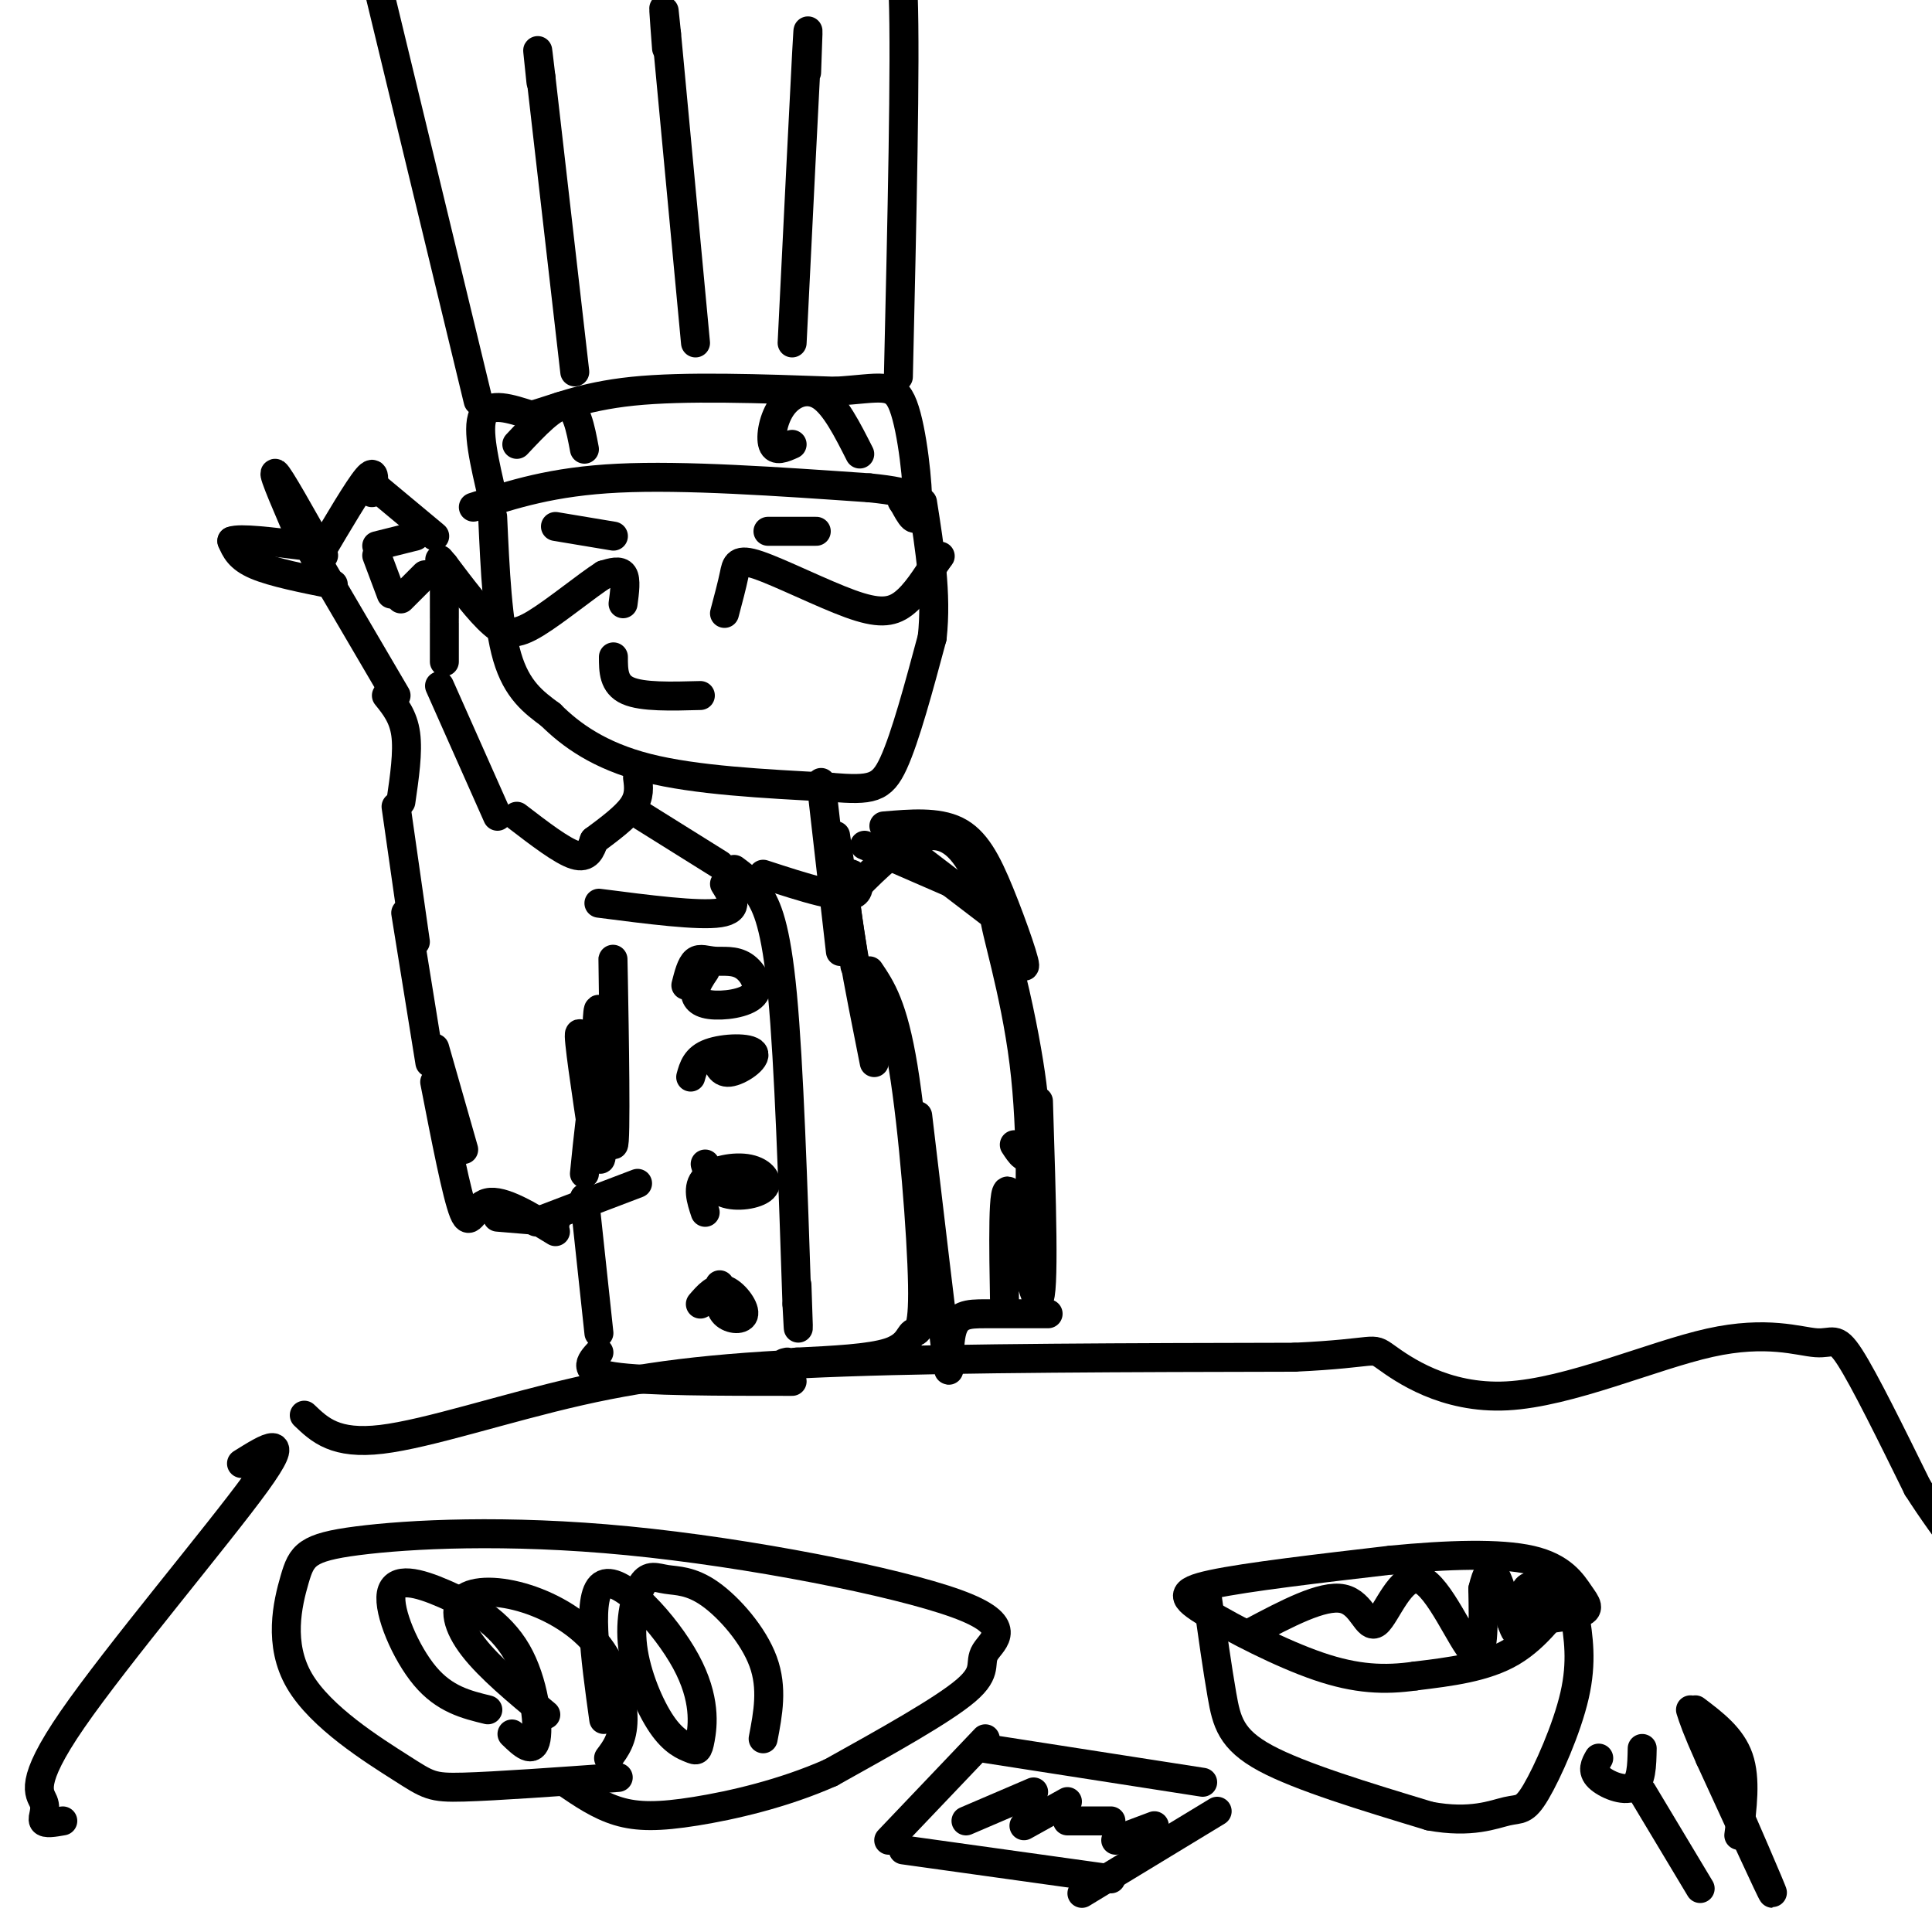<svg viewBox='0 0 400 400' version='1.1' xmlns='http://www.w3.org/2000/svg' xmlns:xlink='http://www.w3.org/1999/xlink'><g fill='none' stroke='rgb(0,0,0)' stroke-width='6' stroke-linecap='round' stroke-linejoin='round'><path d='M102,107c0.500,11.083 1.000,22.167 3,29c2.000,6.833 5.500,9.417 9,12'/><path d='M114,148c4.156,4.133 10.044,8.467 20,11c9.956,2.533 23.978,3.267 38,4'/><path d='M172,163c8.444,0.667 10.556,0.333 13,-5c2.444,-5.333 5.222,-15.667 8,-26'/><path d='M193,132c1.000,-9.000 -0.500,-18.500 -2,-28'/><path d='M115,109c0.000,0.000 12.000,2.000 12,2'/><path d='M159,110c0.000,0.000 10.000,0.000 10,0'/><path d='M98,105c8.167,-2.667 16.333,-5.333 30,-6c13.667,-0.667 32.833,0.667 52,2'/><path d='M180,101c10.333,1.000 10.167,2.500 10,4'/><path d='M102,103c-1.667,-7.083 -3.333,-14.167 -2,-17c1.333,-2.833 5.667,-1.417 10,0'/><path d='M110,86c4.356,-1.111 10.244,-3.889 21,-5c10.756,-1.111 26.378,-0.556 42,0'/><path d='M173,81c9.452,-0.583 12.083,-2.042 14,3c1.917,5.042 3.119,16.583 3,21c-0.119,4.417 -1.560,1.708 -3,-1'/><path d='M187,104c-0.500,-0.333 -0.250,-0.667 0,-1'/><path d='M99,83c0.000,0.000 -22.000,-91.000 -22,-91'/><path d='M186,78c0.750,-32.583 1.500,-65.167 1,-79c-0.500,-13.833 -2.250,-8.917 -4,-4'/><path d='M119,77c0.000,0.000 -7.000,-61.000 -7,-61'/><path d='M112,16c-1.167,-10.000 -0.583,-4.500 0,1'/><path d='M144,71c0.000,0.000 -6.000,-64.000 -6,-64'/><path d='M138,7c-1.000,-10.167 -0.500,-3.583 0,3'/><path d='M164,71c1.250,-25.333 2.500,-50.667 3,-60c0.500,-9.333 0.250,-2.667 0,4'/><path d='M150,127c0.778,-2.927 1.557,-5.853 2,-8c0.443,-2.147 0.552,-3.514 5,-2c4.448,1.514 13.236,5.907 19,8c5.764,2.093 8.504,1.884 11,0c2.496,-1.884 4.748,-5.442 7,-9'/><path d='M194,116c1.167,-1.500 0.583,-0.750 0,0'/><path d='M129,125c0.333,-2.500 0.667,-5.000 0,-6c-0.667,-1.000 -2.333,-0.500 -4,0'/><path d='M125,119c-3.369,2.119 -9.792,7.417 -14,10c-4.208,2.583 -6.202,2.452 -9,0c-2.798,-2.452 -6.399,-7.226 -10,-12'/><path d='M92,117c-1.667,-2.000 -0.833,-1.000 0,0'/><path d='M127,136c0.000,2.833 0.000,5.667 3,7c3.000,1.333 9.000,1.167 15,1'/><path d='M83,166c0.750,-5.167 1.500,-10.333 1,-14c-0.500,-3.667 -2.250,-5.833 -4,-8'/><path d='M82,144c0.000,0.000 -17.000,-29.000 -17,-29'/><path d='M65,115c-2.833,-4.833 -1.417,-2.417 0,0'/><path d='M69,121c-6.250,-1.250 -12.500,-2.500 -16,-4c-3.500,-1.500 -4.250,-3.250 -5,-5'/><path d='M48,112c1.667,-0.667 8.333,0.167 15,1'/><path d='M63,113c-3.333,-7.667 -6.667,-15.333 -6,-15c0.667,0.333 5.333,8.667 10,17'/><path d='M66,115c4.083,-6.917 8.167,-13.833 10,-16c1.833,-2.167 1.417,0.417 1,3'/><path d='M78,101c0.000,0.000 12.000,10.000 12,10'/><path d='M78,113c0.000,0.000 8.000,-2.000 8,-2'/><path d='M78,115c0.000,0.000 3.000,8.000 3,8'/><path d='M83,124c0.000,0.000 5.000,-5.000 5,-5'/><path d='M92,119c0.000,0.000 0.000,9.000 0,9'/><path d='M92,129c0.000,0.000 0.000,8.000 0,8'/><path d='M91,142c0.000,0.000 12.000,27.000 12,27'/><path d='M82,167c0.000,0.000 4.000,28.000 4,28'/><path d='M84,189c0.000,0.000 5.000,31.000 5,31'/><path d='M90,217c0.000,0.000 6.000,21.000 6,21'/><path d='M90,224c2.289,11.756 4.578,23.511 6,27c1.422,3.489 1.978,-1.289 5,-2c3.022,-0.711 8.511,2.644 14,6'/><path d='M103,252c0.000,0.000 12.000,1.000 12,1'/><path d='M111,253c0.000,0.000 21.000,-8.000 21,-8'/><path d='M132,161c0.250,1.917 0.500,3.833 -1,6c-1.500,2.167 -4.750,4.583 -8,7'/><path d='M107,169c4.667,3.583 9.333,7.167 12,8c2.667,0.833 3.333,-1.083 4,-3'/><path d='M133,169c0.000,0.000 16.000,10.000 16,10'/><path d='M150,183c1.667,2.667 3.333,5.333 -1,6c-4.333,0.667 -14.667,-0.667 -25,-2'/><path d='M152,180c1.622,1.200 3.244,2.400 5,5c1.756,2.600 3.644,6.600 5,21c1.356,14.400 2.178,39.200 3,64'/><path d='M165,270c0.500,10.000 0.250,3.000 0,-4'/><path d='M146,201c-0.907,1.337 -1.813,2.675 -2,4c-0.187,1.325 0.347,2.639 3,3c2.653,0.361 7.426,-0.229 9,-2c1.574,-1.771 -0.052,-4.722 -2,-6c-1.948,-1.278 -4.217,-0.883 -6,-1c-1.783,-0.117 -3.081,-0.748 -4,0c-0.919,0.748 -1.460,2.874 -2,5'/><path d='M148,218c0.458,2.113 0.917,4.226 3,4c2.083,-0.226 5.792,-2.792 5,-4c-0.792,-1.208 -6.083,-1.060 -9,0c-2.917,1.060 -3.458,3.030 -4,5'/><path d='M146,241c0.766,2.523 1.531,5.046 4,6c2.469,0.954 6.641,0.338 8,-1c1.359,-1.338 -0.096,-3.399 -3,-4c-2.904,-0.601 -7.258,0.257 -9,2c-1.742,1.743 -0.871,4.372 0,7'/><path d='M149,266c-0.119,2.369 -0.238,4.738 1,6c1.238,1.262 3.833,1.417 4,0c0.167,-1.417 -2.095,-4.405 -4,-5c-1.905,-0.595 -3.452,1.202 -5,3'/><path d='M121,243c0.769,-7.617 1.537,-15.234 2,-15c0.463,0.234 0.619,8.321 1,11c0.381,2.679 0.987,-0.048 0,-7c-0.987,-6.952 -3.568,-18.129 -4,-18c-0.432,0.129 1.284,11.565 3,23'/><path d='M123,237c0.509,-5.032 0.281,-29.112 1,-28c0.719,1.112 2.386,27.415 3,28c0.614,0.585 0.175,-24.547 0,-34c-0.175,-9.453 -0.088,-3.226 0,3'/><path d='M121,248c0.000,0.000 3.000,28.000 3,28'/><path d='M124,280c-1.833,2.000 -3.667,4.000 3,5c6.667,1.000 21.833,1.000 37,1'/><path d='M107,92c3.833,-4.083 7.667,-8.167 10,-8c2.333,0.167 3.167,4.583 4,9'/><path d='M164,92c-1.726,0.774 -3.452,1.548 -4,0c-0.548,-1.548 0.083,-5.417 2,-8c1.917,-2.583 5.119,-3.881 8,-2c2.881,1.881 5.440,6.940 8,12'/><path d='M170,162c0.000,0.000 4.000,35.000 4,35'/><path d='M173,173c0.000,0.000 4.000,27.000 4,27'/><path d='M158,181c8.378,2.733 16.756,5.467 19,4c2.244,-1.467 -1.644,-7.133 -2,-2c-0.356,5.133 2.822,21.067 6,37'/><path d='M180,201c2.455,3.632 4.909,7.263 7,20c2.091,12.737 3.818,34.579 4,45c0.182,10.421 -1.182,9.421 -2,10c-0.818,0.579 -1.091,2.737 -5,4c-3.909,1.263 -11.455,1.632 -19,2'/><path d='M165,282c-3.500,0.333 -2.750,0.167 -2,0'/><path d='M176,185c8.156,-8.289 16.311,-16.578 23,-9c6.689,7.578 11.911,31.022 14,44c2.089,12.978 1.044,15.489 0,18'/><path d='M213,238c-0.500,2.833 -1.750,0.917 -3,-1'/><path d='M183,171c5.533,-0.470 11.067,-0.939 15,1c3.933,1.939 6.266,6.288 9,13c2.734,6.712 5.871,15.787 5,15c-0.871,-0.787 -5.749,-11.438 -6,-10c-0.251,1.438 4.125,14.964 6,30c1.875,15.036 1.250,31.582 1,37c-0.250,5.418 -0.125,-0.291 0,-6'/><path d='M215,228c0.644,20.289 1.289,40.578 0,41c-1.289,0.422 -4.511,-19.022 -6,-22c-1.489,-2.978 -1.244,10.511 -1,24'/><path d='M190,231c2.554,21.577 5.107,43.155 6,50c0.893,6.845 0.125,-1.042 1,-5c0.875,-3.958 3.393,-3.988 7,-4c3.607,-0.012 8.304,-0.006 13,0'/><path d='M179,175c0.000,0.000 23.000,10.000 23,10'/><path d='M188,176c0.000,0.000 17.000,13.000 17,13'/><path d='M13,377c-1.817,0.322 -3.633,0.644 -4,0c-0.367,-0.644 0.716,-2.255 0,-4c-0.716,-1.745 -3.231,-3.624 6,-17c9.231,-13.376 30.209,-38.250 38,-49c7.791,-10.750 2.396,-7.375 -3,-4'/><path d='M63,293c3.208,3.071 6.417,6.143 16,5c9.583,-1.143 25.542,-6.500 41,-10c15.458,-3.500 30.417,-5.143 55,-6c24.583,-0.857 58.792,-0.929 93,-1'/><path d='M268,281c17.765,-0.822 15.679,-2.376 19,0c3.321,2.376 12.050,8.684 25,8c12.950,-0.684 30.121,-8.359 42,-11c11.879,-2.641 18.468,-0.250 22,0c3.532,0.250 4.009,-1.643 7,3c2.991,4.643 8.495,15.821 14,27'/><path d='M397,308c5.833,9.167 13.417,18.583 21,28'/><path d='M128,368c-12.676,0.907 -25.351,1.814 -32,2c-6.649,0.186 -7.271,-0.349 -13,-4c-5.729,-3.651 -16.567,-10.416 -21,-18c-4.433,-7.584 -2.463,-15.986 -1,-21c1.463,-5.014 2.419,-6.640 13,-8c10.581,-1.360 30.785,-2.453 56,0c25.215,2.453 55.439,8.451 68,13c12.561,4.549 7.459,7.648 6,10c-1.459,2.352 0.726,3.958 -4,8c-4.726,4.042 -16.363,10.521 -28,17'/><path d='M172,367c-9.845,4.369 -20.458,6.792 -28,8c-7.542,1.208 -12.012,1.202 -16,0c-3.988,-1.202 -7.494,-3.601 -11,-6'/><path d='M101,354c-4.479,-1.092 -8.958,-2.184 -13,-7c-4.042,-4.816 -7.647,-13.357 -7,-17c0.647,-3.643 5.544,-2.389 11,0c5.456,2.389 11.469,5.912 15,12c3.531,6.088 4.580,14.739 4,18c-0.580,3.261 -2.790,1.130 -5,-1'/><path d='M113,355c-5.829,-4.837 -11.657,-9.674 -15,-14c-3.343,-4.326 -4.200,-8.140 -2,-10c2.200,-1.860 7.456,-1.767 13,0c5.544,1.767 11.377,5.206 15,10c3.623,4.794 5.035,10.941 5,15c-0.035,4.059 -1.518,6.029 -3,8'/><path d='M125,356c-1.827,-13.180 -3.655,-26.361 0,-28c3.655,-1.639 12.791,8.263 17,16c4.209,7.737 3.489,13.308 3,16c-0.489,2.692 -0.749,2.504 -2,2c-1.251,-0.504 -3.493,-1.326 -6,-5c-2.507,-3.674 -5.279,-10.202 -6,-16c-0.721,-5.798 0.611,-10.866 2,-13c1.389,-2.134 2.836,-1.335 5,-1c2.164,0.335 5.044,0.206 9,3c3.956,2.794 8.987,8.513 11,14c2.013,5.487 1.006,10.744 0,16'/><path d='M250,331c1.022,7.267 2.044,14.533 3,20c0.956,5.467 1.844,9.133 9,13c7.156,3.867 20.578,7.933 34,12'/><path d='M296,376c8.648,1.608 13.266,-0.373 16,-1c2.734,-0.627 3.582,0.100 6,-4c2.418,-4.100 6.405,-13.029 8,-20c1.595,-6.971 0.797,-11.986 0,-17'/><path d='M326,334c-0.036,-3.905 -0.125,-5.167 -2,-3c-1.875,2.167 -5.536,7.762 -11,11c-5.464,3.238 -12.732,4.119 -20,5'/><path d='M293,347c-6.332,0.907 -12.161,0.676 -20,-2c-7.839,-2.676 -17.687,-7.797 -23,-11c-5.313,-3.203 -6.089,-4.486 1,-6c7.089,-1.514 22.045,-3.257 37,-5'/><path d='M288,323c11.730,-1.140 22.557,-1.491 29,0c6.443,1.491 8.504,4.825 10,7c1.496,2.175 2.427,3.193 0,4c-2.427,0.807 -8.214,1.404 -14,2'/><path d='M259,338c7.426,-3.938 14.852,-7.876 19,-7c4.148,0.876 5.019,6.565 7,5c1.981,-1.565 5.072,-10.383 9,-9c3.928,1.383 8.694,12.967 11,15c2.306,2.033 2.153,-5.483 2,-13'/><path d='M307,329c0.756,-3.290 1.646,-5.016 3,-2c1.354,3.016 3.172,10.774 4,11c0.828,0.226 0.665,-7.078 2,-9c1.335,-1.922 4.167,1.539 7,5'/><path d='M184,381c0.000,0.000 20.000,-21.000 20,-21'/><path d='M204,362c0.000,0.000 45.000,7.000 45,7'/><path d='M187,383c0.000,0.000 43.000,6.000 43,6'/><path d='M224,392c0.000,0.000 28.000,-17.000 28,-17'/><path d='M200,377c0.000,0.000 14.000,-6.000 14,-6'/><path d='M212,378c0.000,0.000 9.000,-5.000 9,-5'/><path d='M221,377c0.000,0.000 9.000,0.000 9,0'/><path d='M231,381c0.000,0.000 8.000,-3.000 8,-3'/><path d='M352,391c0.000,0.000 -12.000,-20.000 -12,-20'/><path d='M331,364c-0.733,1.289 -1.467,2.578 0,4c1.467,1.422 5.133,2.978 7,2c1.867,-0.978 1.933,-4.489 2,-8'/><path d='M355,364c6.083,14.000 12.167,28.000 12,28c-0.167,0.000 -6.583,-14.000 -13,-28'/><path d='M354,364c-2.833,-6.333 -3.417,-8.167 -4,-10'/><path d='M351,354c3.750,2.833 7.500,5.667 9,10c1.500,4.333 0.750,10.167 0,16'/></g>
</svg>